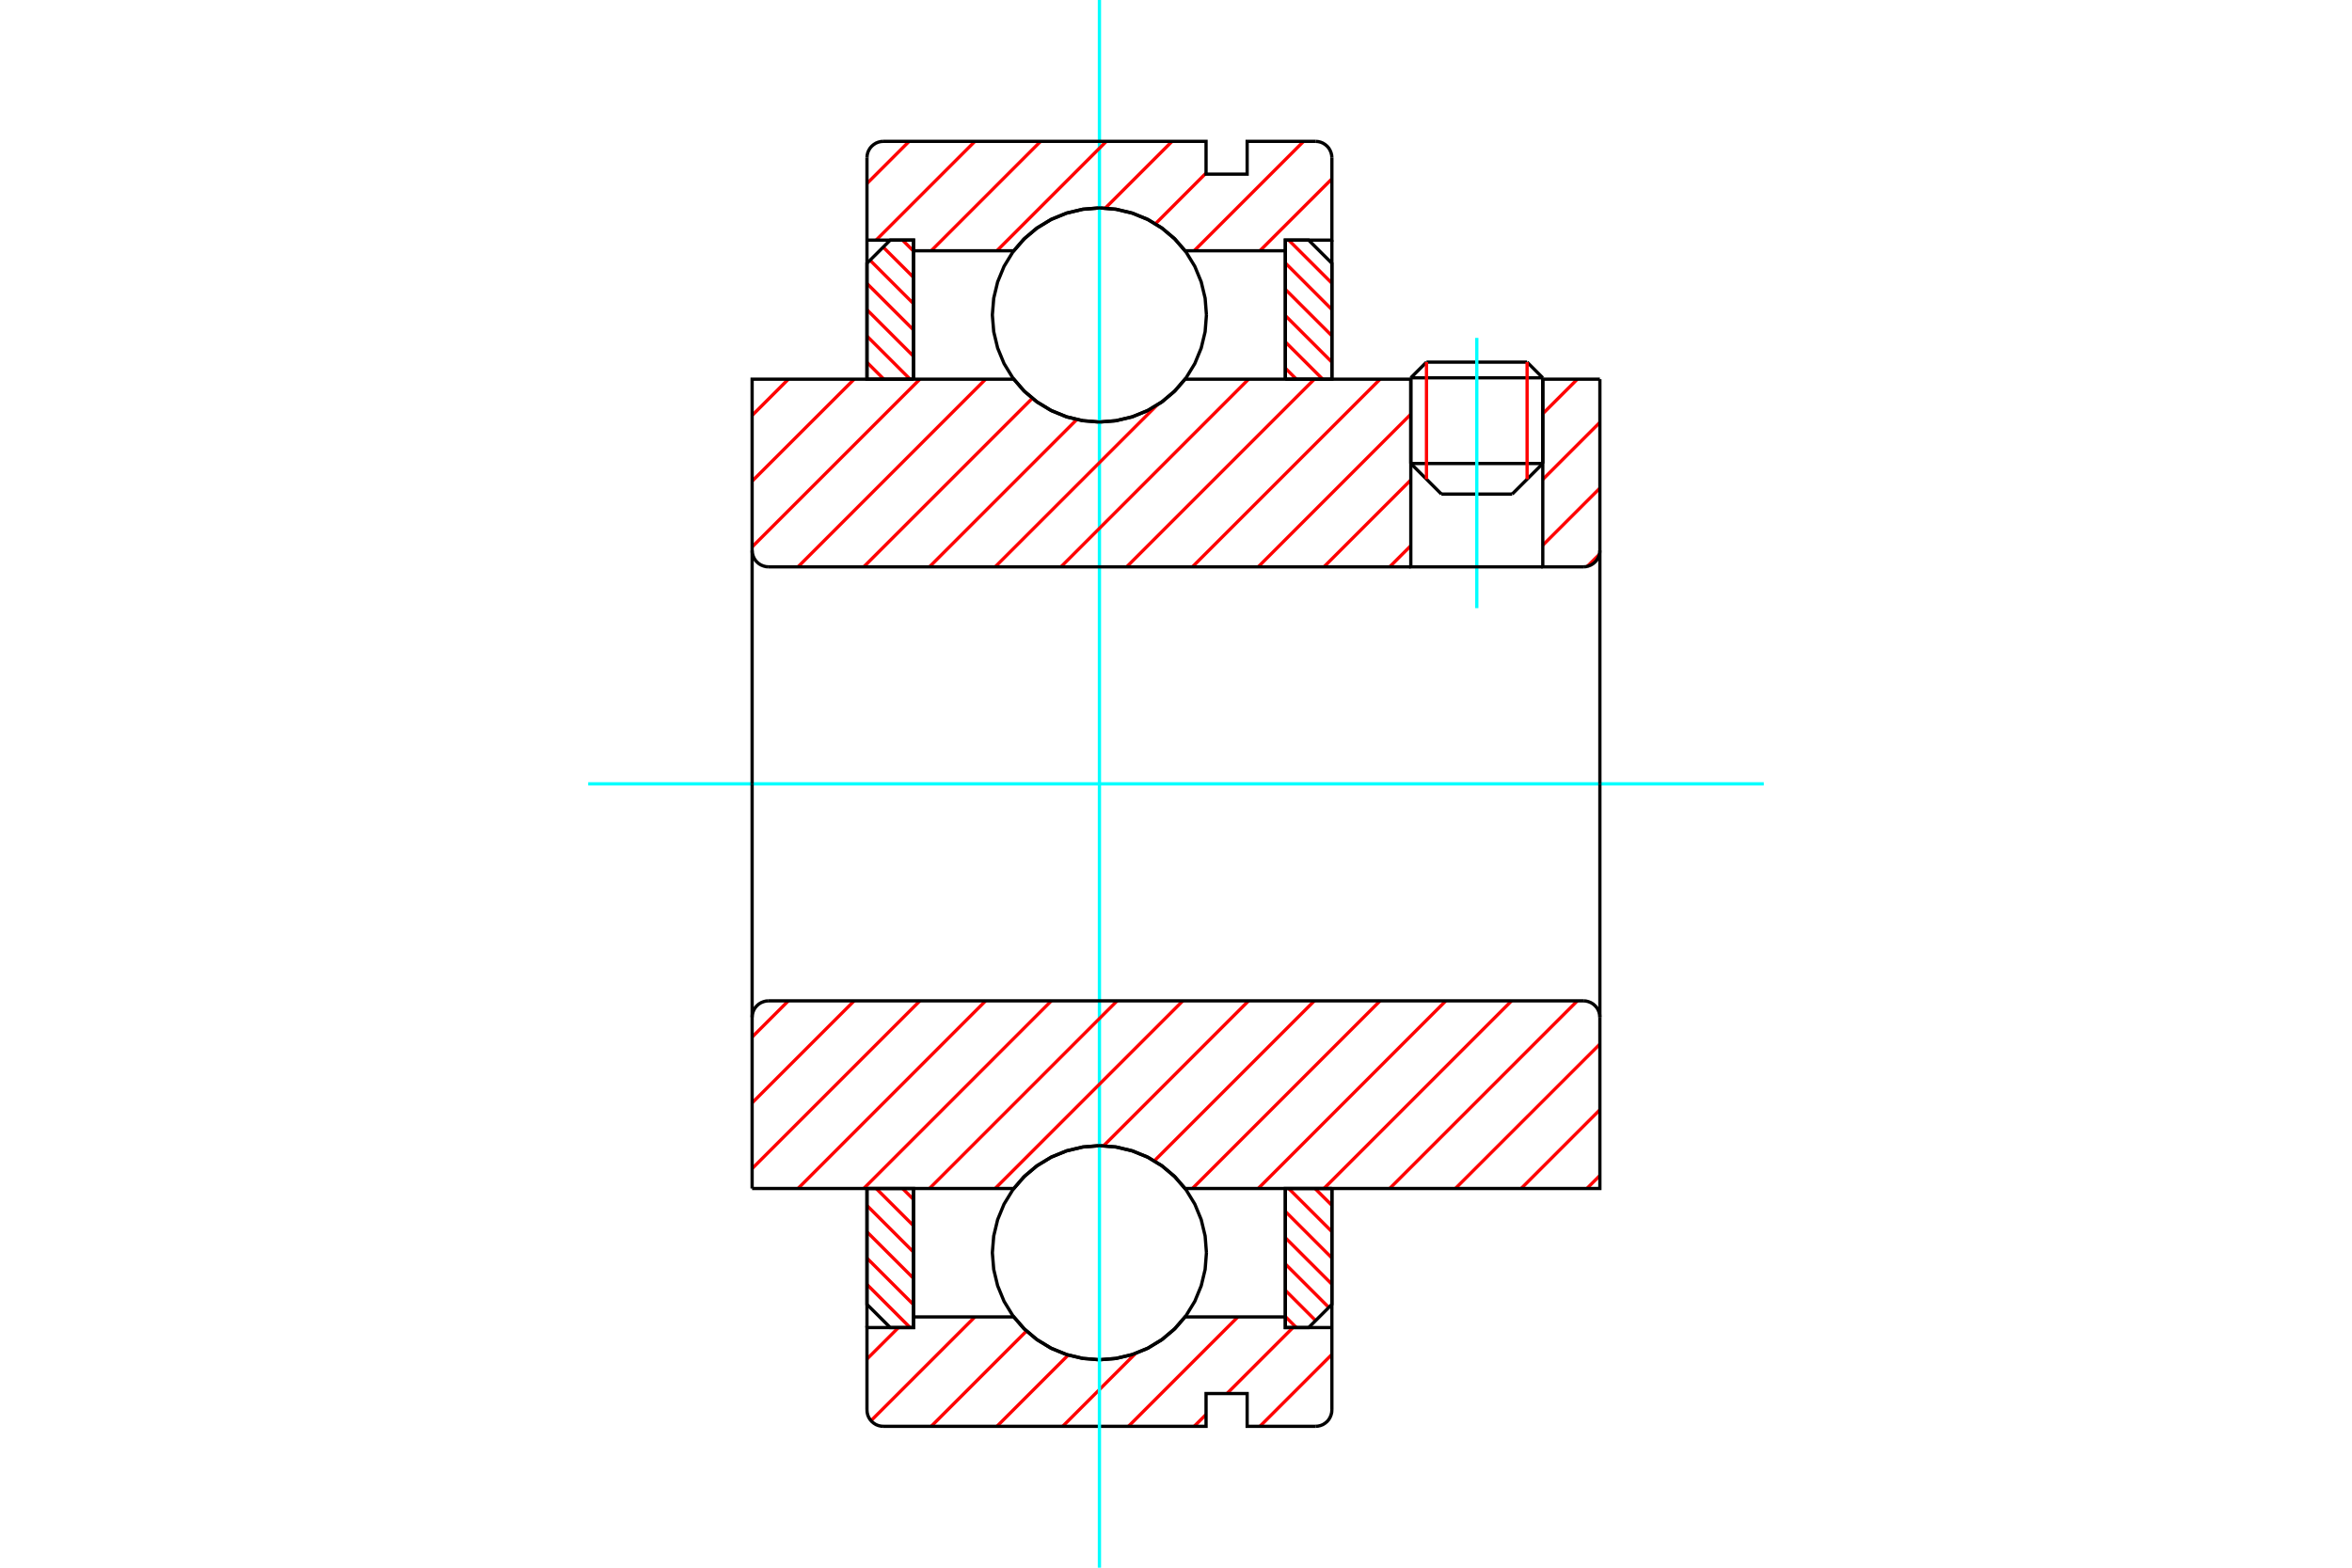<?xml version="1.0" standalone="no"?>
<!DOCTYPE svg PUBLIC "-//W3C//DTD SVG 1.1//EN"
	"http://www.w3.org/Graphics/SVG/1.1/DTD/svg11.dtd">
<svg xmlns="http://www.w3.org/2000/svg" height="100%" width="100%" viewBox="0 0 36000 24000">
	<rect x="-1800" y="-1200" width="39600" height="26400" style="fill:#FFF"/>
	<g style="fill:none; fill-rule:evenodd" transform="matrix(1 0 0 1 0 0)">
		<g style="fill:none; stroke:#000; stroke-width:50; shape-rendering:geometricPrecision">
			<line x1="23614" y1="5784" x2="21594" y2="5784"/>
			<line x1="21834" y1="5544" x2="23374" y2="5544"/>
			<line x1="21594" y1="7096" x2="23614" y2="7096"/>
			<line x1="23146" y1="7564" x2="22062" y2="7564"/>
			<line x1="21834" y1="5544" x2="21594" y2="5784"/>
			<line x1="23614" y1="5784" x2="23374" y2="5544"/>
			<line x1="23146" y1="7564" x2="23614" y2="7096"/>
			<line x1="21594" y1="7096" x2="22062" y2="7564"/>
			<line x1="21594" y1="5784" x2="21594" y2="7096"/>
			<line x1="23614" y1="7096" x2="23614" y2="5784"/>
		</g>
		<g style="fill:none; stroke:#0FF; stroke-width:50; shape-rendering:geometricPrecision">
			<line x1="22604" y1="9310" x2="22604" y2="5173"/>
		</g>
		<g style="fill:none; stroke:#F00; stroke-width:50; shape-rendering:geometricPrecision">
			<line x1="23374" y1="5544" x2="23374" y2="7336"/>
			<line x1="21834" y1="7336" x2="21834" y2="5544"/>
			<line x1="13270" y1="19664" x2="13930" y2="20324"/>
			<line x1="13270" y1="19261" x2="13982" y2="19973"/>
			<line x1="13270" y1="18859" x2="13982" y2="19570"/>
			<line x1="13270" y1="18456" x2="13982" y2="19168"/>
			<line x1="13411" y1="18195" x2="13982" y2="18765"/>
			<line x1="13814" y1="18195" x2="13982" y2="18363"/>
		</g>
		<g style="fill:none; stroke:#000; stroke-width:50; shape-rendering:geometricPrecision">
			<polyline points="13270,18195 13270,19969 13626,20324 13982,20324 13982,18195 13270,18195"/>
		</g>
		<g style="fill:none; stroke:#0FF; stroke-width:50; shape-rendering:geometricPrecision">
			<line x1="9003" y1="12000" x2="26997" y2="12000"/>
		</g>
		<g style="fill:none; stroke:#F00; stroke-width:50; shape-rendering:geometricPrecision">
			<line x1="13270" y1="5547" x2="13528" y2="5805"/>
			<line x1="13270" y1="5145" x2="13930" y2="5805"/>
			<line x1="13270" y1="4742" x2="13982" y2="5454"/>
			<line x1="13270" y1="4340" x2="13982" y2="5051"/>
			<line x1="13317" y1="3984" x2="13982" y2="4649"/>
			<line x1="13518" y1="3783" x2="13982" y2="4246"/>
			<line x1="13814" y1="3676" x2="13982" y2="3844"/>
		</g>
		<g style="fill:none; stroke:#000; stroke-width:50; shape-rendering:geometricPrecision">
			<polyline points="13982,5805 13982,3676 13626,3676 13270,4031 13270,5805 13982,5805"/>
		</g>
		<g style="fill:none; stroke:#F00; stroke-width:50; shape-rendering:geometricPrecision">
			<line x1="20128" y1="18195" x2="20386" y2="18453"/>
			<line x1="19725" y1="18195" x2="20386" y2="18855"/>
			<line x1="19674" y1="18546" x2="20386" y2="19258"/>
			<line x1="19674" y1="18949" x2="20386" y2="19660"/>
			<line x1="19674" y1="19351" x2="20339" y2="20016"/>
			<line x1="19674" y1="19754" x2="20137" y2="20217"/>
			<line x1="19674" y1="20156" x2="19842" y2="20324"/>
		</g>
		<g style="fill:none; stroke:#000; stroke-width:50; shape-rendering:geometricPrecision">
			<polyline points="20386,18195 20386,19969 20030,20324 19674,20324 19674,18195 20386,18195"/>
		</g>
		<g style="fill:none; stroke:#F00; stroke-width:50; shape-rendering:geometricPrecision">
			<line x1="19725" y1="3676" x2="20386" y2="4336"/>
			<line x1="19674" y1="4027" x2="20386" y2="4739"/>
			<line x1="19674" y1="4430" x2="20386" y2="5141"/>
			<line x1="19674" y1="4832" x2="20386" y2="5544"/>
			<line x1="19674" y1="5235" x2="20245" y2="5805"/>
			<line x1="19674" y1="5637" x2="19842" y2="5805"/>
		</g>
		<g style="fill:none; stroke:#000; stroke-width:50; shape-rendering:geometricPrecision">
			<polyline points="19674,5805 19674,3676 20030,3676 20386,4031 20386,5805 19674,5805"/>
			<polyline points="18466,4822 18446,4566 18386,4316 18288,4078 18154,3859 17987,3663 17791,3496 17572,3362 17334,3264 17084,3204 16828,3183 16572,3204 16322,3264 16084,3362 15865,3496 15669,3663 15502,3859 15368,4078 15270,4316 15210,4566 15189,4822 15210,5078 15270,5328 15368,5566 15502,5785 15669,5981 15865,6148 16084,6282 16322,6380 16572,6440 16828,6461 17084,6440 17334,6380 17572,6282 17791,6148 17987,5981 18154,5785 18288,5566 18386,5328 18446,5078 18466,4822"/>
			<polyline points="18466,19178 18446,18922 18386,18672 18288,18434 18154,18215 17987,18019 17791,17852 17572,17718 17334,17620 17084,17560 16828,17539 16572,17560 16322,17620 16084,17718 15865,17852 15669,18019 15502,18215 15368,18434 15270,18672 15210,18922 15189,19178 15210,19434 15270,19684 15368,19922 15502,20141 15669,20337 15865,20504 16084,20638 16322,20736 16572,20796 16828,20817 17084,20796 17334,20736 17572,20638 17791,20504 17987,20337 18154,20141 18288,19922 18386,19684 18446,19434 18466,19178"/>
		</g>
		<g style="fill:none; stroke:#F00; stroke-width:50; shape-rendering:geometricPrecision">
			<line x1="20386" y1="20735" x2="19284" y2="21836"/>
			<line x1="19790" y1="20324" x2="18780" y2="21334"/>
			<line x1="18460" y1="21654" x2="18278" y2="21836"/>
			<line x1="18947" y1="20161" x2="17272" y2="21836"/>
			<line x1="17382" y1="20719" x2="16265" y2="21836"/>
			<line x1="16350" y1="20745" x2="15259" y2="21836"/>
			<line x1="15712" y1="20377" x2="14253" y2="21836"/>
			<line x1="14922" y1="20161" x2="13332" y2="21750"/>
			<line x1="13752" y1="20324" x2="13270" y2="20806"/>
		</g>
		<g style="fill:none; stroke:#000; stroke-width:50; shape-rendering:geometricPrecision">
			<polyline points="20386,18195 20386,20324 20386,21585"/>
			<polyline points="20135,21836 20174,21833 20212,21824 20249,21809 20282,21788 20312,21763 20338,21733 20358,21699 20373,21663 20383,21624 20386,21585"/>
			<polyline points="20135,21836 19089,21836 19089,21334 18460,21334 18460,21836 13521,21836"/>
			<polyline points="13270,21585 13273,21624 13282,21663 13297,21699 13318,21733 13344,21763 13374,21788 13407,21809 13444,21824 13482,21833 13521,21836"/>
			<polyline points="13270,21585 13270,20324 13982,20324 13982,20161 13982,18195"/>
			<polyline points="13982,20161 15517,20161 15684,20351 15878,20513 16095,20644 16329,20739 16576,20797 16828,20817 17080,20797 17326,20739 17561,20644 17778,20513 17972,20351 18139,20161 19674,20161 19674,18195"/>
			<polyline points="19674,20161 19674,20324 20386,20324"/>
			<line x1="13270" y1="20324" x2="13270" y2="18195"/>
		</g>
		<g style="fill:none; stroke:#0FF; stroke-width:50; shape-rendering:geometricPrecision">
			<line x1="16828" y1="24000" x2="16828" y2="0"/>
		</g>
		<g style="fill:none; stroke:#F00; stroke-width:50; shape-rendering:geometricPrecision">
			<line x1="20386" y1="2738" x2="19284" y2="3839"/>
			<line x1="19953" y1="2164" x2="18278" y2="3839"/>
			<line x1="18460" y1="2650" x2="17685" y2="3426"/>
			<line x1="17940" y1="2164" x2="16918" y2="3186"/>
			<line x1="16934" y1="2164" x2="15259" y2="3839"/>
			<line x1="15928" y1="2164" x2="14253" y2="3839"/>
			<line x1="14922" y1="2164" x2="13410" y2="3676"/>
			<line x1="13915" y1="2164" x2="13270" y2="2809"/>
		</g>
		<g style="fill:none; stroke:#000; stroke-width:50; shape-rendering:geometricPrecision">
			<polyline points="13270,5805 13270,3676 13270,2415"/>
			<polyline points="13521,2164 13482,2167 13444,2176 13407,2191 13374,2212 13344,2237 13318,2267 13297,2301 13282,2337 13273,2376 13270,2415"/>
			<polyline points="13521,2164 18460,2164 18460,2666 19089,2666 19089,2164 20135,2164"/>
			<polyline points="20386,2415 20383,2376 20373,2337 20358,2301 20338,2267 20312,2237 20282,2212 20249,2191 20212,2176 20174,2167 20135,2164"/>
			<polyline points="20386,2415 20386,3676 19674,3676 19674,3839 19674,5805"/>
			<polyline points="19674,3839 18139,3839 17972,3649 17778,3487 17561,3356 17326,3261 17080,3203 16828,3183 16576,3203 16329,3261 16095,3356 15878,3487 15684,3649 15517,3839 13982,3839 13982,5805"/>
			<polyline points="13982,3839 13982,3676 13270,3676"/>
			<line x1="20386" y1="3676" x2="20386" y2="5805"/>
		</g>
		<g style="fill:none; stroke:#F00; stroke-width:50; shape-rendering:geometricPrecision">
			<line x1="24488" y1="17996" x2="24289" y2="18195"/>
			<line x1="24488" y1="16990" x2="23283" y2="18195"/>
			<line x1="24488" y1="15984" x2="22276" y2="18195"/>
			<line x1="24143" y1="15322" x2="21270" y2="18195"/>
			<line x1="23136" y1="15322" x2="20264" y2="18195"/>
			<line x1="22130" y1="15322" x2="19258" y2="18195"/>
			<line x1="21124" y1="15322" x2="18251" y2="18195"/>
			<line x1="20118" y1="15322" x2="17668" y2="17772"/>
			<line x1="19111" y1="15322" x2="16892" y2="17541"/>
			<line x1="18105" y1="15322" x2="15232" y2="18195"/>
			<line x1="17099" y1="15322" x2="14226" y2="18195"/>
			<line x1="16092" y1="15322" x2="13220" y2="18195"/>
			<line x1="15086" y1="15322" x2="12214" y2="18195"/>
			<line x1="14080" y1="15322" x2="11512" y2="17890"/>
			<line x1="13074" y1="15322" x2="11512" y2="16884"/>
			<line x1="12067" y1="15322" x2="11512" y2="15877"/>
		</g>
		<g style="fill:none; stroke:#000; stroke-width:50; shape-rendering:geometricPrecision">
			<line x1="11512" y1="12000" x2="11512" y2="18195"/>
			<polyline points="11763,15322 11724,15325 11686,15335 11649,15350 11616,15370 11586,15396 11560,15426 11540,15459 11525,15496 11515,15534 11512,15573"/>
			<line x1="11763" y1="15322" x2="24237" y2="15322"/>
			<polyline points="24488,15573 24485,15534 24475,15496 24460,15459 24440,15426 24414,15396 24384,15370 24351,15350 24314,15335 24276,15325 24237,15322"/>
			<polyline points="24488,15573 24488,18195 23776,18195 18139,18195 17972,18005 17778,17843 17561,17712 17326,17617 17080,17559 16828,17539 16576,17559 16329,17617 16095,17712 15878,17843 15684,18005 15517,18195 12224,18195 11512,18195"/>
			<line x1="24488" y1="12000" x2="24488" y2="15573"/>
		</g>
		<g style="fill:none; stroke:#F00; stroke-width:50; shape-rendering:geometricPrecision">
			<line x1="24481" y1="8486" x2="24296" y2="8671"/>
			<line x1="24488" y1="7473" x2="23614" y2="8347"/>
			<line x1="24488" y1="6466" x2="23614" y2="7340"/>
			<line x1="24143" y1="5805" x2="23614" y2="6334"/>
			<line x1="21594" y1="8354" x2="21270" y2="8678"/>
			<line x1="21594" y1="7348" x2="20264" y2="8678"/>
			<line x1="21594" y1="6341" x2="19258" y2="8678"/>
			<line x1="21124" y1="5805" x2="18251" y2="8678"/>
			<line x1="20118" y1="5805" x2="17245" y2="8678"/>
			<line x1="19111" y1="5805" x2="16239" y2="8678"/>
			<line x1="17705" y1="6206" x2="15232" y2="8678"/>
			<line x1="16481" y1="6423" x2="14226" y2="8678"/>
			<line x1="15800" y1="6098" x2="13220" y2="8678"/>
			<line x1="15086" y1="5805" x2="12214" y2="8678"/>
			<line x1="14080" y1="5805" x2="11512" y2="8373"/>
			<line x1="13074" y1="5805" x2="11512" y2="7366"/>
			<line x1="12067" y1="5805" x2="11512" y2="6360"/>
		</g>
		<g style="fill:none; stroke:#000; stroke-width:50; shape-rendering:geometricPrecision">
			<line x1="24488" y1="12000" x2="24488" y2="5805"/>
			<polyline points="24237,8678 24276,8675 24314,8665 24351,8650 24384,8630 24414,8604 24440,8574 24460,8541 24475,8504 24485,8466 24488,8427"/>
			<polyline points="24237,8678 23614,8678 23614,5805"/>
			<polyline points="23614,8678 21594,8678 21594,5805"/>
			<line x1="21594" y1="8678" x2="11763" y2="8678"/>
			<polyline points="11512,8427 11515,8466 11525,8504 11540,8541 11560,8574 11586,8604 11616,8630 11649,8650 11686,8665 11724,8675 11763,8678"/>
			<polyline points="11512,8427 11512,5805 12224,5805 15517,5805 15684,5995 15878,6157 16095,6288 16329,6383 16576,6441 16828,6461 17080,6441 17326,6383 17561,6288 17778,6157 17972,5995 18139,5805 21594,5805"/>
			<line x1="23614" y1="5805" x2="24488" y2="5805"/>
			<line x1="11512" y1="12000" x2="11512" y2="8427"/>
		</g>
	</g>
</svg>
